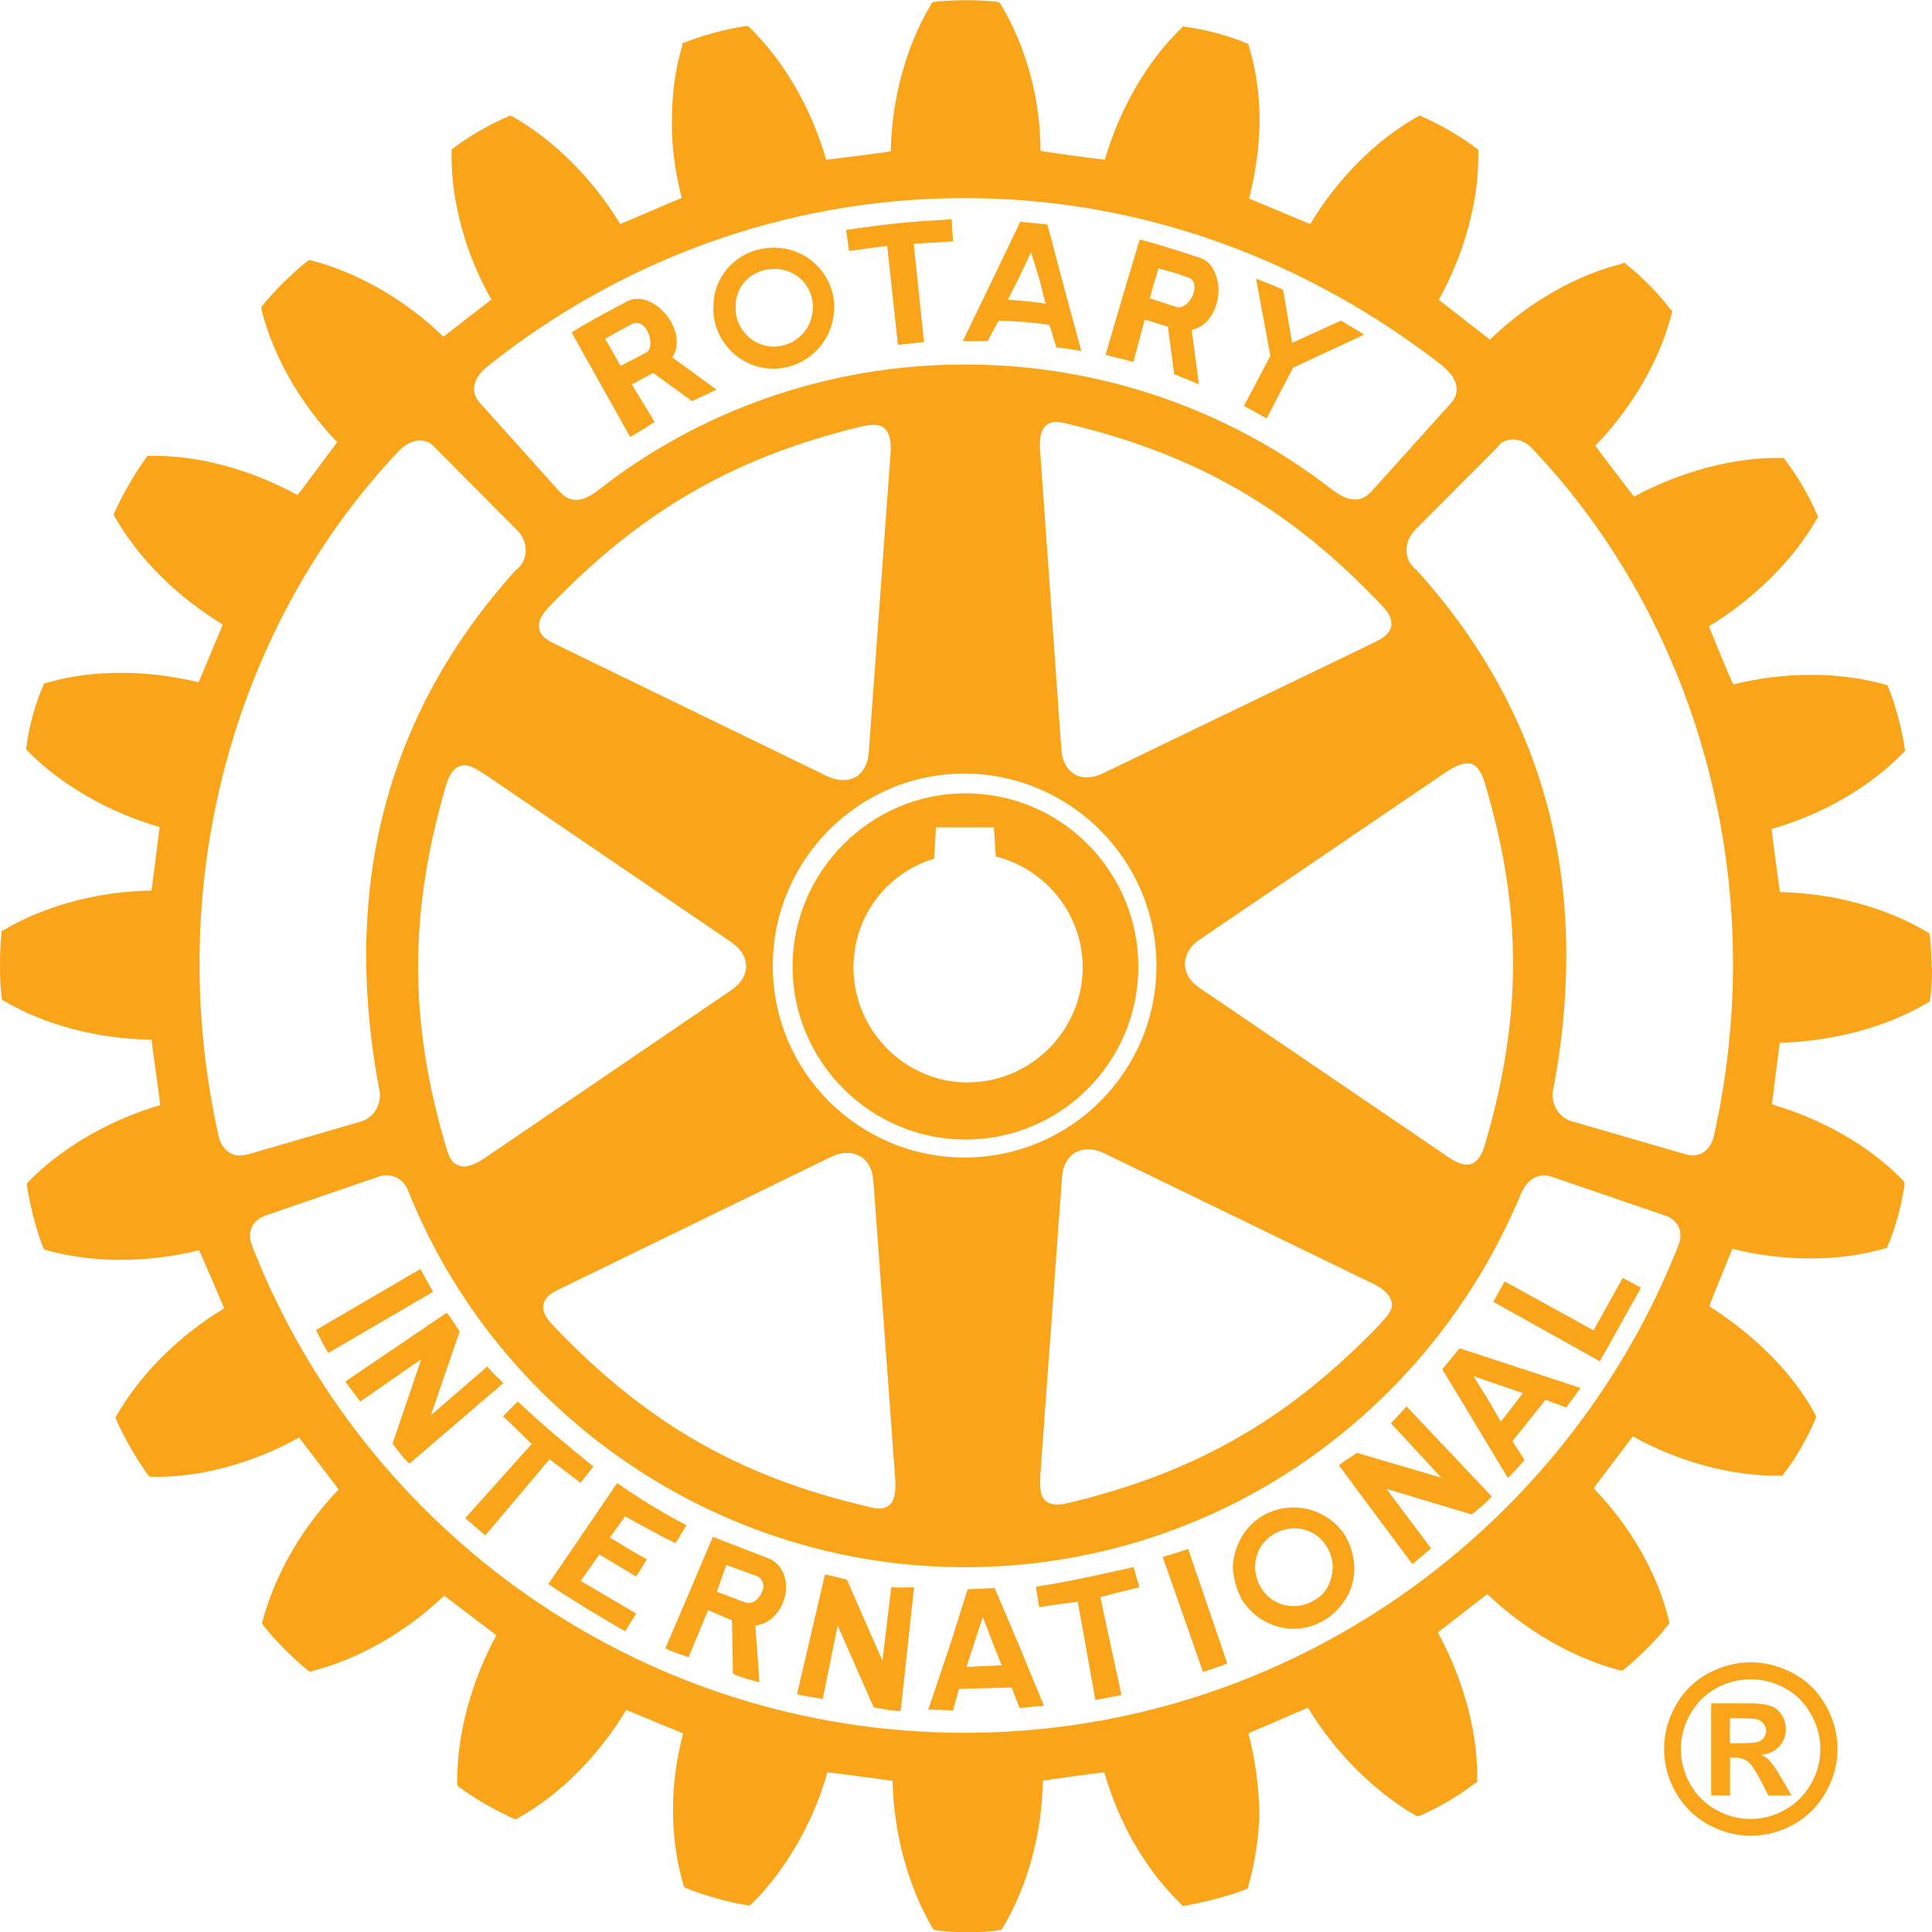 <?xml version="1.0" encoding="UTF-8"?>
<svg xmlns="http://www.w3.org/2000/svg" id="Layer_2" data-name="Layer 2" viewBox="0 0 126 126">
  <defs>
    <style>
      .cls-1 {
        fill: #faa41a;
      }
    </style>
  </defs>
  <g id="Layer_2-2" data-name="Layer 2">
    <g id="Layer_1-2" data-name="Layer 1-2">
      <g>
        <path class="cls-1" d="m35.85,95.16l-4.2,4.98-1.31-1.13,4.34-4.84c-.69-.64-1.21-1.21-1.88-1.8l.97-.97c1.65,1.56,3.11,2.77,4.93,4.24l-.84,1.07c-.66-.52-1.35-1.02-2.02-1.55m-8.42-12.4l-6.81,3.98c.24.48.51,1.04.8,1.5l6.83-3.99c-.33-.6-.52-.92-.82-1.49m4.37,6.35l-3.69,3.19,1.88-5.47c-.33-.47-.49-.79-.84-1.22l-6.62,4.49c.3.44.66.85.97,1.31l3.98-2.76-1.87,5.51c.32.36.65.92,1.11,1.29l6.12-5.25c-.34-.36-.75-.68-1.05-1.09m8.98,9.78c1.07.58,2.13,1.19,3.3,1.75l.71-1.17c-1.63-.84-3.16-1.8-4.52-2.75l-4.49,6.59c1.7,1.13,3.26,2.07,5.01,3.08l.72-1.16-3.62-2.13,1.22-1.72,2.4,1.44.7-1.12c-.77-.42-1.57-.91-2.41-1.43l.99-1.38h-.01Zm22.21-24.57c-6.21,0-11.28-5.09-11.28-11.28s5.07-11.3,11.28-11.3,11.27,5.07,11.27,11.3-5.05,11.28-11.27,11.28m.14-3.73c4.12,0,7.5-3.38,7.5-7.51,0-3.42-2.38-6.4-5.66-7.22-.04-.34-.13-1.9-.13-1.9h-3.78s-.09,1.7-.12,2.04c-3.14.95-5.26,3.82-5.26,7.09,0,4.12,3.38,7.51,7.45,7.51m-16.58-50.17v-.37c-.04-2.04,1.52-3.72,3.58-3.89,2.17-.21,4.1,1.39,4.29,3.57v.32c0,2.04-1.54,3.78-3.63,3.97-2.11.19-4.05-1.4-4.24-3.6m1.45-.14c.11,1.4,1.35,2.43,2.7,2.31,1.33-.14,2.33-1.2,2.33-2.55.05-.07,0-.14,0-.23-.12-1.41-1.33-2.4-2.74-2.27-1.34.1-2.34,1.16-2.29,2.5v.23h0Zm16.43,1.96h-1.62l1.97-4.08,1.78-3.71,1.77.18.93,3.52,1.28,4.74c-.59-.11-1.06-.2-1.62-.23l-.46-1.48c-1.17-.18-2.22-.24-3.31-.28l-.73,1.35h.01Zm1.31-2.7c.86.04,1.66.14,2.47.25l-.42-1.65-.53-1.7-.8,1.7-.71,1.4h-.01Zm-7.86-3.52l.7,6.46,1.7-.18-.67-6.41,2.57-.16-.1-1.44c-2.87.17-4.05.28-6.88.7l.19,1.37,2.5-.34h-.01Zm.27,87.46l-.58,4.82-2.32-5.29c-.54-.11-.88-.25-1.43-.33l-1.82,7.8c.56.15,1.1.21,1.68.31l.97-4.79,2.35,5.34c.53.08,1.14.25,1.76.23l.87-8.05c-.46-.03-1,.05-1.49-.03m45.8-16.74l-5.79-3.19-.74,1.33,6.95,3.88,2.68-4.8-1.19-.64-1.9,3.42h-.01Zm-8.73,1.17l7.89,2.59c-.18.23-.33.46-.5.69-.14.18-.3.36-.41.59l-1.38-.5-2.15,2.69.79,1.23c-.32.36-.68.76-1.09,1.17l-3.12-5.18-1.16-1.91,1.14-1.38h-.01Zm.9,1.82l.93,1.48.86,1.49,1.15-1.49.3-.37-3.24-1.11Zm-8.29,10.54c.34.59.5,1.27.53,1.97,0,.54-.12,1.1-.34,1.61-.37.73-.91,1.39-1.68,1.83-1.85,1.08-4.25.44-5.37-1.47-.04-.11-.09-.23-.16-.36-.22-.51-.33-1.07-.38-1.61.05-1.4.73-2.7,1.99-3.43,1.88-1.07,4.31-.43,5.42,1.45m-.89,1.97c0-.48-.12-.9-.35-1.31-.66-1.22-2.22-1.62-3.43-.92-.86.46-1.29,1.33-1.29,2.23.03.41.13.87.37,1.26.07.12.15.25.27.38.76.91,2.11,1.12,3.14.52.28-.14.51-.33.69-.52.38-.46.59-1.08.59-1.64m3.81-9.42l3.28,3.54-5.51-1.62c-.46.35-.77.47-1.17.82l4.79,6.44c.41-.32.83-.71,1.22-1.03l-2.91-3.88,5.56,1.67c.38-.33.93-.71,1.3-1.18l-5.55-5.87c-.3.32-.64.74-1.02,1.1m35.29-29.72c0,.73-.03,1.47-.12,2.06l-.02.16-.17.09c-2.68,1.59-6.14,2.5-9.61,2.6-.08.44-.46,3.57-.52,4.02,3.24.93,6.37,2.7,8.56,4.96l.09.14v.14c-.17,1.23-.61,2.89-1.09,3.96l-.06.17-.16.03c-3.03.87-6.61.84-9.92.02-.16.41-1.38,3.32-1.5,3.75,2.9,1.83,5.46,4.35,6.9,7.04l.07.15-.05.16c-.45,1.07-1.3,2.62-2.06,3.55l-.08.14h-.19c-3.1.04-6.56-.88-9.58-2.56-.27.36-2.29,3.02-2.56,3.38,2.38,2.45,4.18,5.56,4.91,8.62l.05.16-.09.11c-.69.94-1.96,2.18-2.88,2.92l-.11.09-.23-.04c-2.98-.79-6.13-2.6-8.58-4.96-.36.27-2.86,2.23-3.23,2.5,1.6,2.93,2.57,6.3,2.57,9.35v.42l-.19.1c-.92.74-2.45,1.63-3.55,2.08l-.11.05-.18-.06c-2.68-1.56-5.25-4.11-7.01-7.03-.42.19-3.46,1.49-3.88,1.67.42,1.63.66,3.33.71,5.01,0,1.7-.29,3.4-.71,4.93l-.02.15-.16.09c-1.02.42-2.73.85-3.93,1.06l-.18.03-.1-.13c-2.31-2.2-4.08-5.32-5.01-8.59-.41.03-3.56.46-4.01.55-.05,3.42-.99,6.9-2.62,9.59l-.09.14-.19.02c-1.09.17-2.85.17-4.04,0l-.15-.02-.11-.14c-1.58-2.69-2.52-6.16-2.6-9.59-.47-.05-3.79-.52-4.25-.55-.91,3.24-2.69,6.35-4.94,8.58l-.12.11-.19-.03c-1.23-.18-2.85-.66-3.94-1.1l-.13-.06-.06-.14c-.46-1.53-.69-3.24-.69-4.94s.24-3.33.66-4.96c-.42-.18-3.29-1.35-3.71-1.53-1.78,2.97-4.34,5.55-7.05,7.05l-.14.08-.17-.05c-1.12-.5-2.6-1.35-3.55-2.06l-.11-.12v-.32c0-3.08.94-6.48,2.55-9.45-.36-.28-3.03-2.31-3.4-2.59-2.45,2.36-5.58,4.15-8.6,4.92l-.15.05-.17-.11c-.92-.75-2.11-1.94-2.86-2.89l-.1-.16.04-.16c.8-3.04,2.61-6.15,4.96-8.57-.27-.37-2.3-2.99-2.58-3.39-2.99,1.67-6.48,2.64-9.58,2.56h-.16l-.11-.11c-.72-.96-1.59-2.49-2.06-3.57l-.07-.16.07-.14c1.56-2.73,4.11-5.25,7.02-7-.19-.45-1.43-3.38-1.64-3.79-3.31.82-6.9.85-9.93,0l-.15-.05-.09-.14c-.41-1.02-.86-2.74-1.04-3.95l-.03-.19.11-.14c2.2-2.24,5.29-4.02,8.6-5-.04-.46-.52-3.8-.57-4.26-3.45-.05-6.93-.94-9.63-2.54l-.14-.09v-.19c-.09-.56-.11-1.29-.11-2.04s.02-1.44.1-2.04v-.19l.15-.07c2.7-1.59,6.18-2.52,9.63-2.57.07-.45.48-3.7.53-4.14-3.27-.94-6.4-2.73-8.62-4.97l-.09-.11.03-.17c.14-1.25.61-2.91,1.08-3.95l.05-.15.16-.05c2.99-.88,6.6-.86,9.93-.04.18-.4,1.4-3.33,1.58-3.77-2.93-1.77-5.51-4.3-7.04-7.02l-.08-.17.08-.16c.48-1.09,1.35-2.58,2.03-3.51l.11-.14h.19c3.14-.05,6.59.91,9.58,2.56.28-.33,2.31-3.09,2.59-3.45-2.37-2.47-4.16-5.56-4.93-8.62l-.03-.13.06-.13c.76-.95,2.01-2.18,2.93-2.91l.15-.09.14.03c3.08.79,6.19,2.62,8.61,4.97.35-.28,2.78-2.15,3.13-2.42-1.67-2.92-2.6-6.32-2.6-9.34v-.45l.15-.11c.91-.71,2.44-1.59,3.54-2.04l.12-.07.18.08c2.7,1.53,5.24,4.08,7.01,7,.42-.16,3.57-1.53,4.01-1.7-.41-1.63-.67-3.32-.64-4.99,0-1.74.21-3.4.67-4.92l.02-.19.16-.04c1.02-.43,2.71-.88,3.9-1.06l.19-.02.14.12c2.25,2.19,4.04,5.31,4.98,8.61.46-.05,3.77-.46,4.21-.55.07-3.4,1-6.87,2.62-9.56l.07-.14.17-.05c1.19-.14,2.93-.14,4.08,0l.15.05.1.14c1.63,2.7,2.58,6.17,2.58,9.53.5.11,3.73.53,4.19.58.97-3.3,2.74-6.41,5.01-8.6l.1-.11.15.05c1.23.14,2.9.59,3.97,1.06l.13.05.05.19c.46,1.51.69,3.16.69,4.87-.03,1.69-.27,3.39-.69,5.02.41.17,3.55,1.48,3.99,1.67,1.74-2.92,4.25-5.46,6.98-7l.16-.08.16.07c1.08.46,2.59,1.33,3.52,2.06l.14.09v.42c0,3.1-.96,6.48-2.58,9.37.35.27,2.94,2.3,3.34,2.6,2.45-2.38,5.56-4.19,8.62-4.95l.14-.08.14.14c.92.68,2.17,1.98,2.87,2.91l.13.14-.05.16c-.78,3.06-2.62,6.17-4.98,8.6.27.38,2.23,2.95,2.53,3.32,3.05-1.64,6.49-2.58,9.62-2.52h.14l.1.14c.76.97,1.63,2.47,2.05,3.5l.1.2-.1.15c-1.55,2.7-4.1,5.21-7.03,6.99.18.44,1.37,3.38,1.59,3.79,3.28-.83,6.89-.84,9.87,0l.18.04.07.17c.42,1.04.9,2.73,1.06,3.97l.03.15-.12.12c-2.2,2.27-5.32,4.05-8.6,4.98.06.45.48,3.66.55,4.11,3.46.07,6.9,1,9.58,2.59l.17.1.02.16c.08.58.12,1.29.12,2.05M31.33,26.31l5.17,5.76c.72.78,1.52.68,2.57-.14,6.54-5.13,14.92-8.16,23.86-8.16s17.34,3.02,23.94,8.16c1.03.76,1.81.91,2.56.14l5.18-5.76c.59-.64.59-1.52-.54-2.46-8.68-6.76-19.39-10.93-31.17-10.93s-22.57,4.17-31.09,10.96c-1.12.91-1.07,1.79-.49,2.42m.35,24.24c-.57-.37-1.18-.79-1.67-.57-.41.12-.7.55-.91,1.24-2.43,8.32-2.43,15.38,0,23.6.16.54.35,1.07.84,1.2.4.17.99,0,1.75-.53l16.02-10.91c.59-.4.96-.97.96-1.54,0-.62-.36-1.17-.96-1.58l-16.02-10.91h0Zm3.5-9.55c.07.58.74.88,1.32,1.15l17.45,8.48c.69.33,1.34.33,1.87.06.49-.32.81-.88.85-1.62l1.41-19.36c.08-.94-.06-1.48-.39-1.77-.37-.32-.92-.23-1.44-.13-8.37,2.01-14.46,5.55-20.47,11.81-.49.55-.71,1.01-.6,1.38m.25,44.27c0,.33.23.75.65,1.18,6.01,6.32,12.1,9.84,20.46,11.8.54.16,1.06.24,1.43-.05.38-.28.49-.86.42-1.78,0-.03-1.42-19.4-1.42-19.4-.06-.73-.34-1.29-.85-1.59-.52-.31-1.17-.31-1.87.01l-17.44,8.49c-.61.28-1.27.6-1.36,1.17,0,.04-.02.11-.02.16m27.49-9.76c6.9,0,12.51-5.6,12.51-12.5s-5.61-12.51-12.51-12.54c-6.9,0-12.51,5.63-12.51,12.54s5.61,12.5,12.51,12.5m5.29,22.41c.3.23.78.3,1.52.11,8.34-2,14.45-5.53,20.41-11.79.36-.41.75-.84.63-1.31-.11-.45-.49-.86-1.31-1.24l-17.48-8.48c-.66-.31-1.31-.31-1.84-.03-.51.32-.83.87-.87,1.64l-1.41,19.35c-.01.63-.09,1.36.35,1.75m26.07-22.55c.52.34,1.12.74,1.67.56.37-.11.69-.52.9-1.25,2.45-8.29,2.45-15.38,0-23.58-.15-.51-.39-1.05-.82-1.24-.44-.16-.98.02-1.77.55l-16.03,10.9c-.62.42-.94.99-.94,1.57s.31,1.15.94,1.56l16.06,10.92h0Zm-3.53-34.68c.02-.33-.18-.75-.65-1.21-5.96-6.3-12.07-9.82-20.46-11.82-.47-.12-1.02-.23-1.38.09-.38.3-.48.88-.41,1.75l1.38,19.41c.04.74.38,1.32.87,1.61.54.3,1.18.25,1.85-.07l17.48-8.43c.56-.27,1.2-.57,1.32-1.17,0-.04.02-.09,0-.16M16.12,75.3l7.44-2.16c.7-.21,1.27-.94,1.22-1.85-2.67-13.85.72-25.08,8.84-34.09.82-.58.91-1.79.12-2.61l-5.41-5.44c-.52-.6-1.48-.6-2.3.24-10.36,10.91-15.6,27.65-11.76,44.76.21.82.86,1.42,1.84,1.14m92.47,3.98l-7.46-2.55c-.39-.15-1.41-.15-1.94,1.17-6.02,14.44-20.04,24.32-36.27,24.32s-30.53-10.11-36.29-24.55c-.43-1.09-1.48-1.09-1.87-.94l-7.42,2.55c-.81.29-1.29,1-.87,2.03,7.28,18.59,25.4,31.71,46.45,31.71s39.24-13.21,46.55-31.79c.38-.97-.08-1.67-.88-1.96m-8.62-49.96c-.73-.89-1.94-.76-2.29-.14l-5.39,5.41c-.79.82-.71,2.02.11,2.61,8.13,9,11.53,20.21,8.87,34.09-.06.91.51,1.64,1.22,1.85l7.45,2.16c.99.28,1.63-.32,1.84-1.17,3.83-17.08-1.41-33.88-11.8-44.81m-17.36-2.02l1.72-3.3,4.63-2.15c-.49-.35-1.01-.59-1.5-.92l-3.19,1.45-.59-3.46c-.67-.31-1.07-.45-1.76-.73l.93,5.04-1.72,3.26,1.48.82h0Zm-8.67,74.92c-2.31.51-4.09.93-6.38,1.28l.21,1.33c.85-.13,1.62-.23,2.52-.35l1.15,6.41,1.7-.32-1.38-6.39c.87-.22,1.68-.44,2.55-.64l-.38-1.32h.01Zm-22.68,1.12v.43c-.12,1.06-.84,2.13-2,2.27l.27,3.69c-.54-.12-1.15-.3-1.73-.55l-.06-3.48-1.56-.67-1.27,3.07c-.51-.17-1.02-.33-1.52-.58l1.6-3.73.19-.46,1.31-3.08,3.55,1.37c.79.28,1.16.99,1.22,1.71m-1.49,0c-.05-.22-.14-.4-.41-.52l-1.99-.73-.45,1.26-.16.46v.03l1.8.68c.5.22.98-.22,1.15-.71.06-.13.11-.3.06-.46m24.13-79.72c-.64-.18-1.11-.26-1.8-.46l1.29-4.39.94-3.13c1.36.34,2.65.78,3.94,1.2.73.22,1.12,1.05,1.2,1.93.05,1.2-.55,2.5-1.75,2.77l.47,3.54c-.57-.24-.99-.41-1.61-.66l-.41-3.09-1.51-.47-.74,2.76h-.02Zm1.09-4.14l1.78.57c.49.14,1.13-.62,1.13-1.28,0-.32-.11-.6-.53-.69-.66-.25-1.11-.37-1.82-.55l-.37,1.24-.18.71h-.01Zm-8.62,87.63l1.72,4.17c-.56.02-1.09.08-1.59.14l-.53-1.35-3.43.1-.39,1.41c-.55-.05-1.06-.06-1.61-.06l1.48-4.4,1.05-3.34.05-.11,1.75-.08.09.21,1.41,3.31Zm-1.04,1.52l-.61-1.52-.62-1.64-.54,1.64-.53,1.62,2.31-.1h-.01Zm10.5-7.07l2.63,7.5c.51-.18,1.06-.33,1.58-.56l-2.55-7.46c-.7.24-1.02.33-1.66.52M37.72,22.47l-.44-.79c1.15-.73,2.4-1.37,3.59-2.01,1.41-.78,3.4,1.11,3.26,2.8-.03.3-.11.57-.28.84l2.88,2.1c-.54.25-.96.47-1.6.75l-2.53-1.84-1.39.75,1.48,2.45c-.57.37-.92.59-1.59.98,0,0-3.38-6.03-3.38-6.03Zm1.74-.37l.22.37.8,1.39,1.67-.87c.16-.08.24-.27.27-.51.03-.75-.51-1.77-1.3-1.3-.61.32-.99.54-1.66.92"></path>
        <path class="cls-1" d="m112.82,113.69h.49c.71,0,1.15-.03,1.31-.08.17-.05.31-.14.41-.28.09-.14.15-.29.15-.46s-.06-.32-.15-.44c-.1-.13-.23-.23-.41-.29-.17-.06-.61-.08-1.31-.08h-.49v1.64h0Zm-1.22,3.41v-6.01h1.22c1.14,0,1.78,0,1.92.02.4.03.72.13.95.24.22.12.41.31.56.57s.22.55.22.86c0,.44-.15.81-.43,1.11-.28.31-.68.5-1.19.57.18.07.32.15.42.23s.23.24.41.47c.04.05.19.29.45.72l.71,1.22h-1.51l-.5-.98c-.34-.65-.62-1.06-.84-1.24-.21-.17-.51-.25-.85-.25h-.31v2.47h-1.23Zm2.57-7.58c-.78,0-1.53.19-2.24.58-.71.39-1.28.95-1.69,1.68s-.62,1.49-.62,2.29.2,1.55.6,2.27c.4.72.96,1.28,1.68,1.68.72.41,1.48.61,2.27.61s1.55-.2,2.26-.61c.72-.4,1.27-.97,1.68-1.68.41-.72.61-1.47.61-2.27s-.21-1.56-.62-2.29-.97-1.29-1.68-1.68c-.72-.39-1.47-.58-2.24-.58m-.01-1.11c.97,0,1.9.25,2.8.73.89.48,1.59,1.18,2.1,2.08.51.9.77,1.85.77,2.84s-.26,1.92-.76,2.82c-.5.89-1.2,1.6-2.08,2.09-.89.5-1.83.75-2.82.75s-1.92-.25-2.81-.75-1.59-1.2-2.09-2.09-.75-1.83-.75-2.82.25-1.94.76-2.84c.51-.91,1.21-1.6,2.1-2.08.89-.48,1.83-.73,2.79-.73"></path>
      </g>
    </g>
  </g>
</svg>
